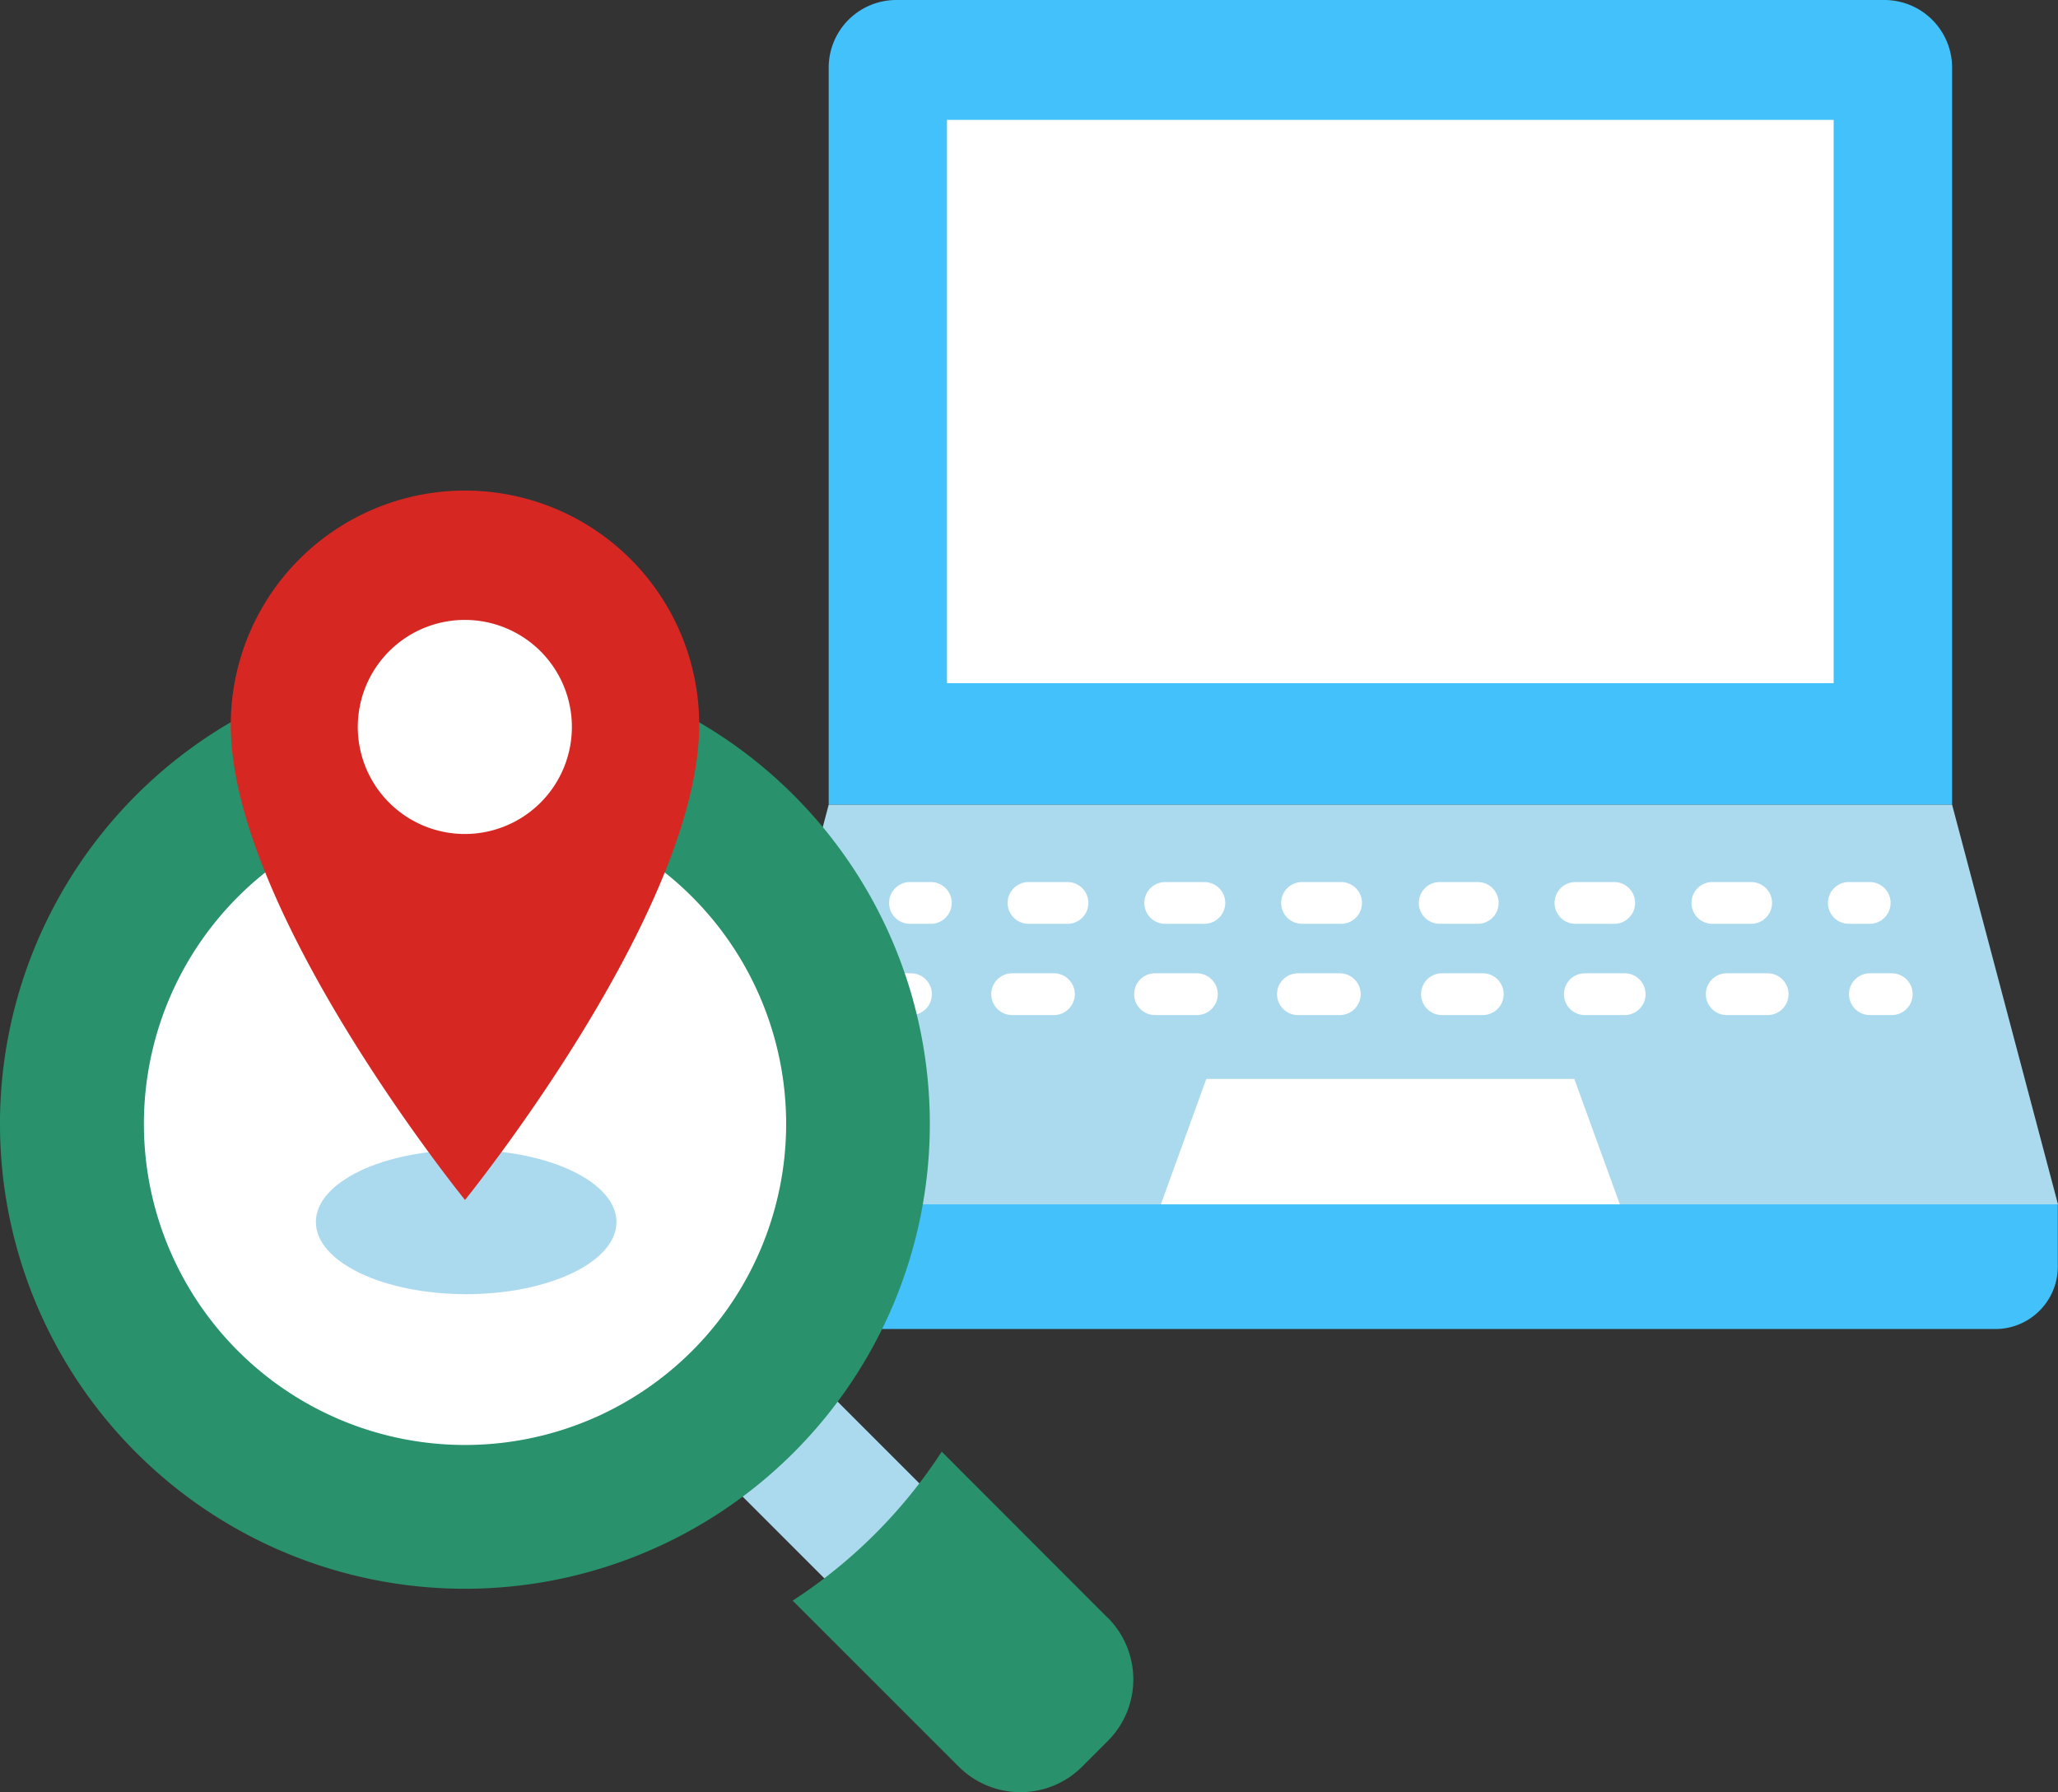 <svg id="Group_61" data-name="Group 61" xmlns="http://www.w3.org/2000/svg" width="166.685" height="145.164" viewBox="0 0 166.685 145.164">
  <rect x="0" y="0" width="166.685" height="145.164" fill="#333333" stroke="none"/>
  <g id="Слой_2" data-name="Слой 2" transform="translate(58.536)">
    <g id="layer_1" data-name="layer 1">
      <path id="Path_148" data-name="Path 148" d="M102.869,5.476A5.484,5.484,0,0,0,97.393,0H17.349A5.476,5.476,0,0,0,11.88,5.476V65.182h90.989Z" transform="translate(-3.297)" fill="#42c1fa"/>
      <path id="Path_149" data-name="Path 149" d="M0,135v5.057a5.057,5.057,0,0,0,5.057,5.057h98.019a5.057,5.057,0,0,0,5.057-5.057V135Z" transform="translate(0 -37.465)" fill="#42c1fa"/>
      <rect id="Rectangle_118" data-name="Rectangle 118" width="71.815" height="45.625" transform="translate(18.163 9.71)" fill="#fff"/>
      <path id="Path_150" data-name="Path 150" d="M0,122.587H108.148L99.572,90.22H8.583Z" transform="translate(0 -25.038)" fill="#abdaef"/>
      <path id="Path_151" data-name="Path 151" d="M49.12,131.118H86.292L82.607,120.96H52.8Z" transform="translate(-13.632 -33.569)" fill="#fff"/>
      <path id="Path_152" data-name="Path 152" d="M22.091,98.89H20.4a1.691,1.691,0,1,0,0,3.381h1.691a1.691,1.691,0,0,0,0-3.381Z" transform="translate(-5.192 -27.444)" fill="#fff"/>
      <path id="Path_153" data-name="Path 153" d="M98.143,102.271a1.691,1.691,0,0,0,0-3.381H95a1.691,1.691,0,1,0,0,3.381Z" transform="translate(-25.895 -27.444)" fill="#fff"/>
      <path id="Path_154" data-name="Path 154" d="M52.182,98.89H49.011a1.691,1.691,0,1,0,0,3.381h3.172a1.691,1.691,0,0,0,0-3.381Z" transform="translate(-13.132 -27.444)" fill="#fff"/>
      <path id="Path_155" data-name="Path 155" d="M79.671,102.271h3.164a1.691,1.691,0,0,0,0-3.381H79.671a1.691,1.691,0,0,0,0,3.381Z" transform="translate(-21.641 -27.444)" fill="#fff"/>
      <path id="Path_156" data-name="Path 156" d="M67.508,98.89H64.351a1.691,1.691,0,1,0,0,3.381h3.164a1.691,1.691,0,0,0,0-3.381Z" transform="translate(-17.389 -27.444)" fill="#fff"/>
      <path id="Path_157" data-name="Path 157" d="M113.493,102.271a1.691,1.691,0,0,0,0-3.381h-3.143a1.691,1.691,0,1,0,0,3.381Z" transform="translate(-30.155 -27.444)" fill="#fff"/>
      <path id="Path_158" data-name="Path 158" d="M36.848,98.89H33.691a1.691,1.691,0,1,0,0,3.381h3.157a1.691,1.691,0,0,0,0-3.381Z" transform="translate(-8.881 -27.444)" fill="#fff"/>
      <path id="Path_159" data-name="Path 159" d="M127.341,102.271a1.691,1.691,0,0,0,0-3.381h-1.691a1.691,1.691,0,1,0,0,3.381Z" transform="translate(-34.401 -27.444)" fill="#fff"/>
      <path id="Path_160" data-name="Path 160" d="M19.751,109.12H18.061a1.691,1.691,0,1,0,0,3.381h1.691a1.691,1.691,0,1,0,0-3.381Z" transform="translate(-4.543 -30.283)" fill="#fff"/>
      <path id="Path_161" data-name="Path 161" d="M51.18,109.12H47.871a1.691,1.691,0,1,0,0,3.381H51.18a1.691,1.691,0,1,0,0-3.381Z" transform="translate(-12.816 -30.283)" fill="#fff"/>
      <path id="Path_162" data-name="Path 162" d="M35.152,109.12h-3.3a1.691,1.691,0,1,0,0,3.381h3.3a1.691,1.691,0,1,0,0-3.381Z" transform="translate(-8.37 -30.283)" fill="#fff"/>
      <path id="Path_163" data-name="Path 163" d="M83.23,109.12H79.921a1.691,1.691,0,0,0,0,3.381H83.23a1.691,1.691,0,1,0,0-3.381Z" transform="translate(-21.71 -30.283)" fill="#fff"/>
      <path id="Path_164" data-name="Path 164" d="M115.277,109.12h-3.316a1.691,1.691,0,1,0,0,3.381h3.316a1.691,1.691,0,0,0,0-3.381Z" transform="translate(-30.602 -30.283)" fill="#fff"/>
      <path id="Path_165" data-name="Path 165" d="M99.25,109.12H95.941a1.691,1.691,0,0,0,0,3.381H99.25a1.691,1.691,0,0,0,0-3.381Z" transform="translate(-26.156 -30.283)" fill="#fff"/>
      <path id="Path_166" data-name="Path 166" d="M67.2,109.12H63.891a1.691,1.691,0,1,0,0,3.381H67.2a1.691,1.691,0,1,0,0-3.381Z" transform="translate(-17.262 -30.283)" fill="#fff"/>
      <path id="Path_167" data-name="Path 167" d="M129.7,109.12h-1.691a1.691,1.691,0,1,0,0,3.381H129.7a1.691,1.691,0,1,0,0-3.381Z" transform="translate(-35.056 -30.283)" fill="#fff"/>
    </g>
  </g>
  <g id="Слой_2-2" data-name="Слой 2" transform="translate(0 39.736)">
    <g id="layer_1-2" data-name="layer 1" transform="translate(0 0)">
      <path id="Path_233" data-name="Path 233" d="M100.831,112.036,73.117,84.322a4.508,4.508,0,0,0-6.38,0l-1.315,1.315a4.5,4.5,0,0,0,0,6.372l27.714,27.722a4.508,4.508,0,0,0,6.38,0l1.315-1.315a4.508,4.508,0,0,0,0-6.379Z" transform="translate(-17.782 -23.034)" fill="#abdaef"/>
      <path id="Path_234" data-name="Path 234" d="M75.3,56.536A37.656,37.656,0,1,0,37.648,94.191,37.656,37.656,0,0,0,75.3,56.536Z" transform="translate(0.01 -5.24)" fill="#29916b"/>
      <path id="Path_235" data-name="Path 235" d="M114.361,121.2,100.923,107.75A41.066,41.066,0,0,1,88.85,119.815L102.3,133.261a7.073,7.073,0,0,0,10,0l2.066-2.066a7.059,7.059,0,0,0,0-10Z" transform="translate(-24.65 -29.903)" fill="#29916b"/>
      <path id="Path_236" data-name="Path 236" d="M42.129,35A26.009,26.009,0,1,0,68.139,61.009,26.009,26.009,0,0,0,42.129,35Z" transform="translate(-4.466 -9.713)" fill="#fff"/>
      <path id="Path_237" data-name="Path 237" d="M59.748,79.758c0,3.229-5.455,5.845-12.174,5.845S35.4,82.994,35.4,79.758s5.448-5.838,12.174-5.838S59.748,76.543,59.748,79.758Z" transform="translate(-9.817 -20.514)" fill="#abdaef"/>
      <path id="Path_238" data-name="Path 238" d="M44.832,0A18.972,18.972,0,0,0,25.86,18.972c0,15.1,18.972,38.487,18.972,38.487S63.8,34.072,63.8,18.972A18.965,18.965,0,0,0,44.832,0Z" transform="translate(-7.169 0)" fill="#d62722"/>
      <path id="Path_239" data-name="Path 239" d="M57.44,23.17a8.67,8.67,0,1,1-8.67-8.67,8.67,8.67,0,0,1,8.67,8.67Z" transform="translate(-11.121 -4.024)" fill="#fff"/>
    </g>
  </g>
</svg>
